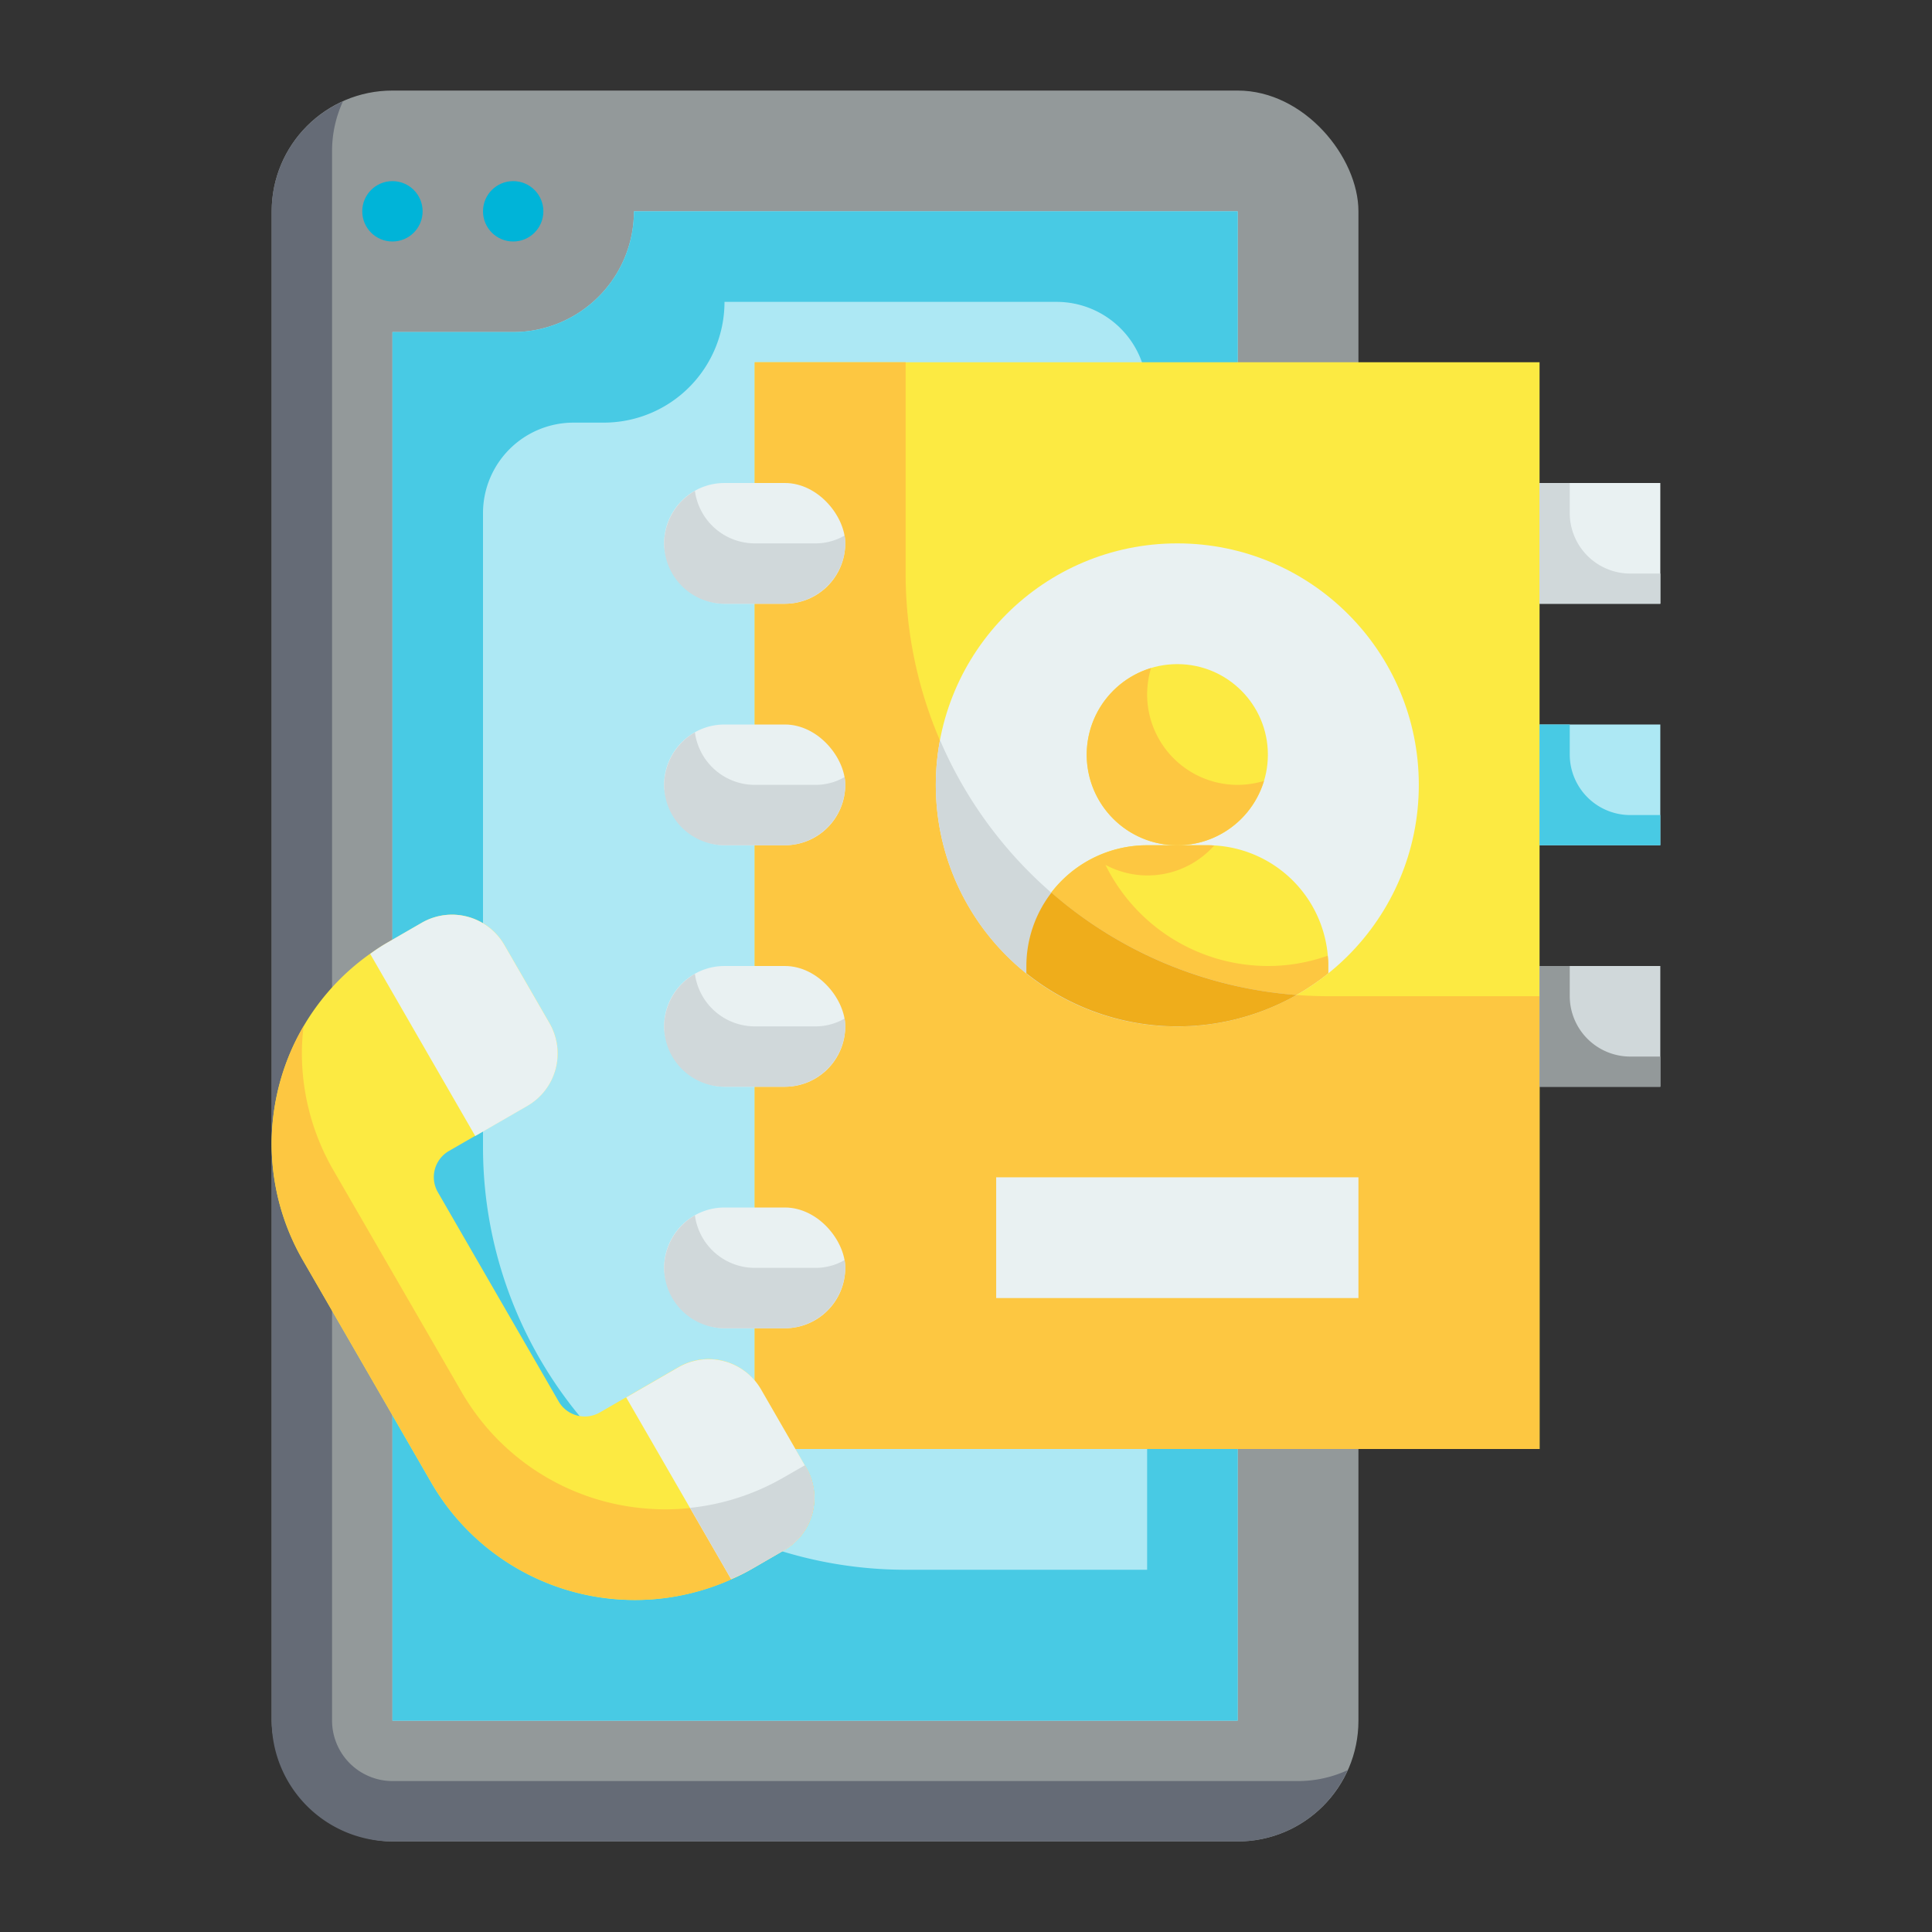 <svg xmlns:xlink="http://www.w3.org/1999/xlink" xmlns="http://www.w3.org/2000/svg" height="512" viewBox="0 0 64 64" width="512"><rect x="0" y="0" width="64" height="64" fill="#333333" stroke="none"/><g id="Flat" fill="#04789E"><g id="Color_copy" data-name="Color copy" fill="#04789E"><rect fill="#93999A" height="58" rx="4" width="36" x="9" y="3"></rect><path d="m44.64 58.64a3.988 3.988 0 0 1 -3.64 2.36h-28a4 4 0 0 1 -4-4v-50a3.988 3.988 0 0 1 2.36-3.64 3.931 3.931 0 0 0 -.36 1.64v52a2.006 2.006 0 0 0 2 2h30a3.931 3.931 0 0 0 1.64-.36z" fill="#656B76"></path><path d="m21 7a4 4 0 0 1 -4 4h-4v46h28v-50z" fill="#ADE8F4"></path><path d="m21 7a4 4 0 0 1 -4 4h-4v46h28v-50zm17 45h-8a14 14 0 0 1 -14-14v-21a3 3 0 0 1 3-3h1a4 4 0 0 0 4-4h11a3 3 0 0 1 3 3z" fill="#48CAE4"></path><circle cx="13" cy="7" fill="#00B4D8" r="1"></circle><circle cx="17" cy="7" fill="#00B4D8" r="1"></circle><path d="m25 12h26v36h-26z" fill="#FCEA42"></path><path d="m51 33v15h-26v-36h5v7a14 14 0 0 0 14 14z" fill="#FDC741"></path><path d="m51 16h4v4h-4z" fill="#E9F1F2"></path><path d="m51 24h4v4h-4z" fill="#ADE8F4"></path><path d="m51 32h4v4h-4z" fill="#D0D8DA"></path><g fill="#E9F1F2"><rect height="4" rx="2" width="6" x="22" y="16" fill="#E9F1F2"></rect><rect height="4" rx="2" width="6" x="22" y="24" fill="#E9F1F2"></rect><rect height="4" rx="2" width="6" x="22" y="32" fill="#E9F1F2"></rect><rect height="4" rx="2" width="6" x="22" y="40" fill="#E9F1F2"></rect><path d="m33 39h12v4h-12z" fill="#E9F1F2"></path></g><path d="m28 42a2.015 2.015 0 0 1 -2 2h-2a2.006 2.006 0 0 1 -2-2 2.03 2.03 0 0 1 1.02-1.74 2.005 2.005 0 0 0 1.98 1.74h2a1.914 1.914 0 0 0 .98-.26 2.112 2.112 0 0 1 .02.26z" fill="#D0D8DA"></path><path d="m28 34a2.015 2.015 0 0 1 -2 2h-2a2.006 2.006 0 0 1 -2-2 2.03 2.03 0 0 1 1.02-1.74 2.005 2.005 0 0 0 1.98 1.74h2a1.914 1.914 0 0 0 .98-.26 2.112 2.112 0 0 1 .02.26z" fill="#D0D8DA"></path><path d="m28 26a2.015 2.015 0 0 1 -2 2h-2a2.006 2.006 0 0 1 -2-2 2.03 2.03 0 0 1 1.02-1.74 2.005 2.005 0 0 0 1.98 1.74h2a1.914 1.914 0 0 0 .98-.26 2.112 2.112 0 0 1 .02.26z" fill="#D0D8DA"></path><path d="m28 18a2.015 2.015 0 0 1 -2 2h-2a2.006 2.006 0 0 1 -2-2 2.03 2.03 0 0 1 1.02-1.74 2.005 2.005 0 0 0 1.98 1.74h2a1.914 1.914 0 0 0 .98-.26 2.112 2.112 0 0 1 .02.26z" fill="#D0D8DA"></path><path d="m55 19v1h-4v-4h1v1a2.006 2.006 0 0 0 2 2z" fill="#D0D8DA"></path><path d="m55 27v1h-4v-4h1v1a2.006 2.006 0 0 0 2 2z" fill="#48CAE4"></path><path d="m55 35v1h-4v-4h1v1a2.006 2.006 0 0 0 2 2z" fill="#93999A"></path><circle cx="39" cy="26" fill="#E9F1F2" r="8"></circle><circle cx="39" cy="25" fill="#FCEA42" r="3"></circle><path d="m44 32v.24a7.982 7.982 0 0 1 -10 0v-.24a4 4 0 0 1 4-4h2a4 4 0 0 1 4 4z" fill="#FCEA42"></path><path d="m44 32v.24a7.982 7.982 0 0 1 -10 0v-.24a4 4 0 0 1 4-4h2a1.62 1.62 0 0 1 .22.01 2.952 2.952 0 0 1 -3.6.64 6.006 6.006 0 0 0 5.38 3.35 5.925 5.925 0 0 0 1.98-.34 1.94 1.94 0 0 1 .02.34z" fill="#FDC741"></path><path d="m42.94 32.96a7.993 7.993 0 0 1 -11.8-8.44 14 14 0 0 0 11.8 8.44z" fill="#D0D8DA"></path><path d="m42.95 32.96a8 8 0 0 1 -8.95-.72v-.24a3.986 3.986 0 0 1 .83-2.43 13.947 13.947 0 0 0 8.12 3.39z" fill="#EFAD1B"></path><path d="m41.87 25.87a3 3 0 1 1 -3.74-3.74 3.1 3.1 0 0 0 -.13.87 3 3 0 0 0 3 3 3.1 3.1 0 0 0 .87-.13z" fill="#FDC741"></path><path d="m18.207 33.9-1.5-2.6a2 2 0 0 0 -2.732-.732l-1.124.649a7.7 7.7 0 0 0 -3.323 3.868 7.7 7.7 0 0 0 .5 6.653l4.255 7.37a7.79 7.79 0 0 0 5.645 3.816 7.793 7.793 0 0 0 4.994-.965l1.049-.606a2 2 0 0 0 .732-2.732l-1.5-2.6a2 2 0 0 0 -2.732-.732l-2.6 1.5a1 1 0 0 1 -1.366-.366l-4-6.929a1 1 0 0 1 .366-1.366l2.6-1.5a2 2 0 0 0 .736-2.728z" fill="#FCEA42"></path><path d="m25.98 51.35-1.05.61a7.843 7.843 0 0 1 -3.89 1.04 8.287 8.287 0 0 1 -1.11-.08 7.767 7.767 0 0 1 -5.64-3.81l-4.26-7.37a7.741 7.741 0 0 1 -1.03-3.85 7.823 7.823 0 0 1 .53-2.81 7.313 7.313 0 0 1 .53-1.09 6.8 6.8 0 0 0 -.06.9 7.741 7.741 0 0 0 1.03 3.85l4.26 7.37a7.767 7.767 0 0 0 5.64 3.81 8.287 8.287 0 0 0 1.11.08 7.843 7.843 0 0 0 3.89-1.04l.73-.42.05.08a2 2 0 0 1 -.73 2.73z" fill="#FDC741"></path><path d="m16.707 31.3 1.5 2.6a2.005 2.005 0 0 1 -.732 2.732l-1.732 1-3.48-6.032a5.435 5.435 0 0 1 .586-.385l1.126-.65a2.006 2.006 0 0 1 2.732.735z" fill="#E9F1F2"></path><path d="m25.207 46.021 1.5 2.6a2.006 2.006 0 0 1 -.732 2.732l-1.048.605a5.194 5.194 0 0 1 -.709.352l-3.475-6.019 1.732-1a2.005 2.005 0 0 1 2.732.73z" fill="#E9F1F2"></path><path d="m25.98 51.35-1.05.61a7.766 7.766 0 0 1 -.71.35l-1.36-2.36a7.806 7.806 0 0 0 3.07-.99l.73-.42.05.08a2.006 2.006 0 0 1 -.73 2.73z" fill="#D0D8DA"></path></g></g></svg>